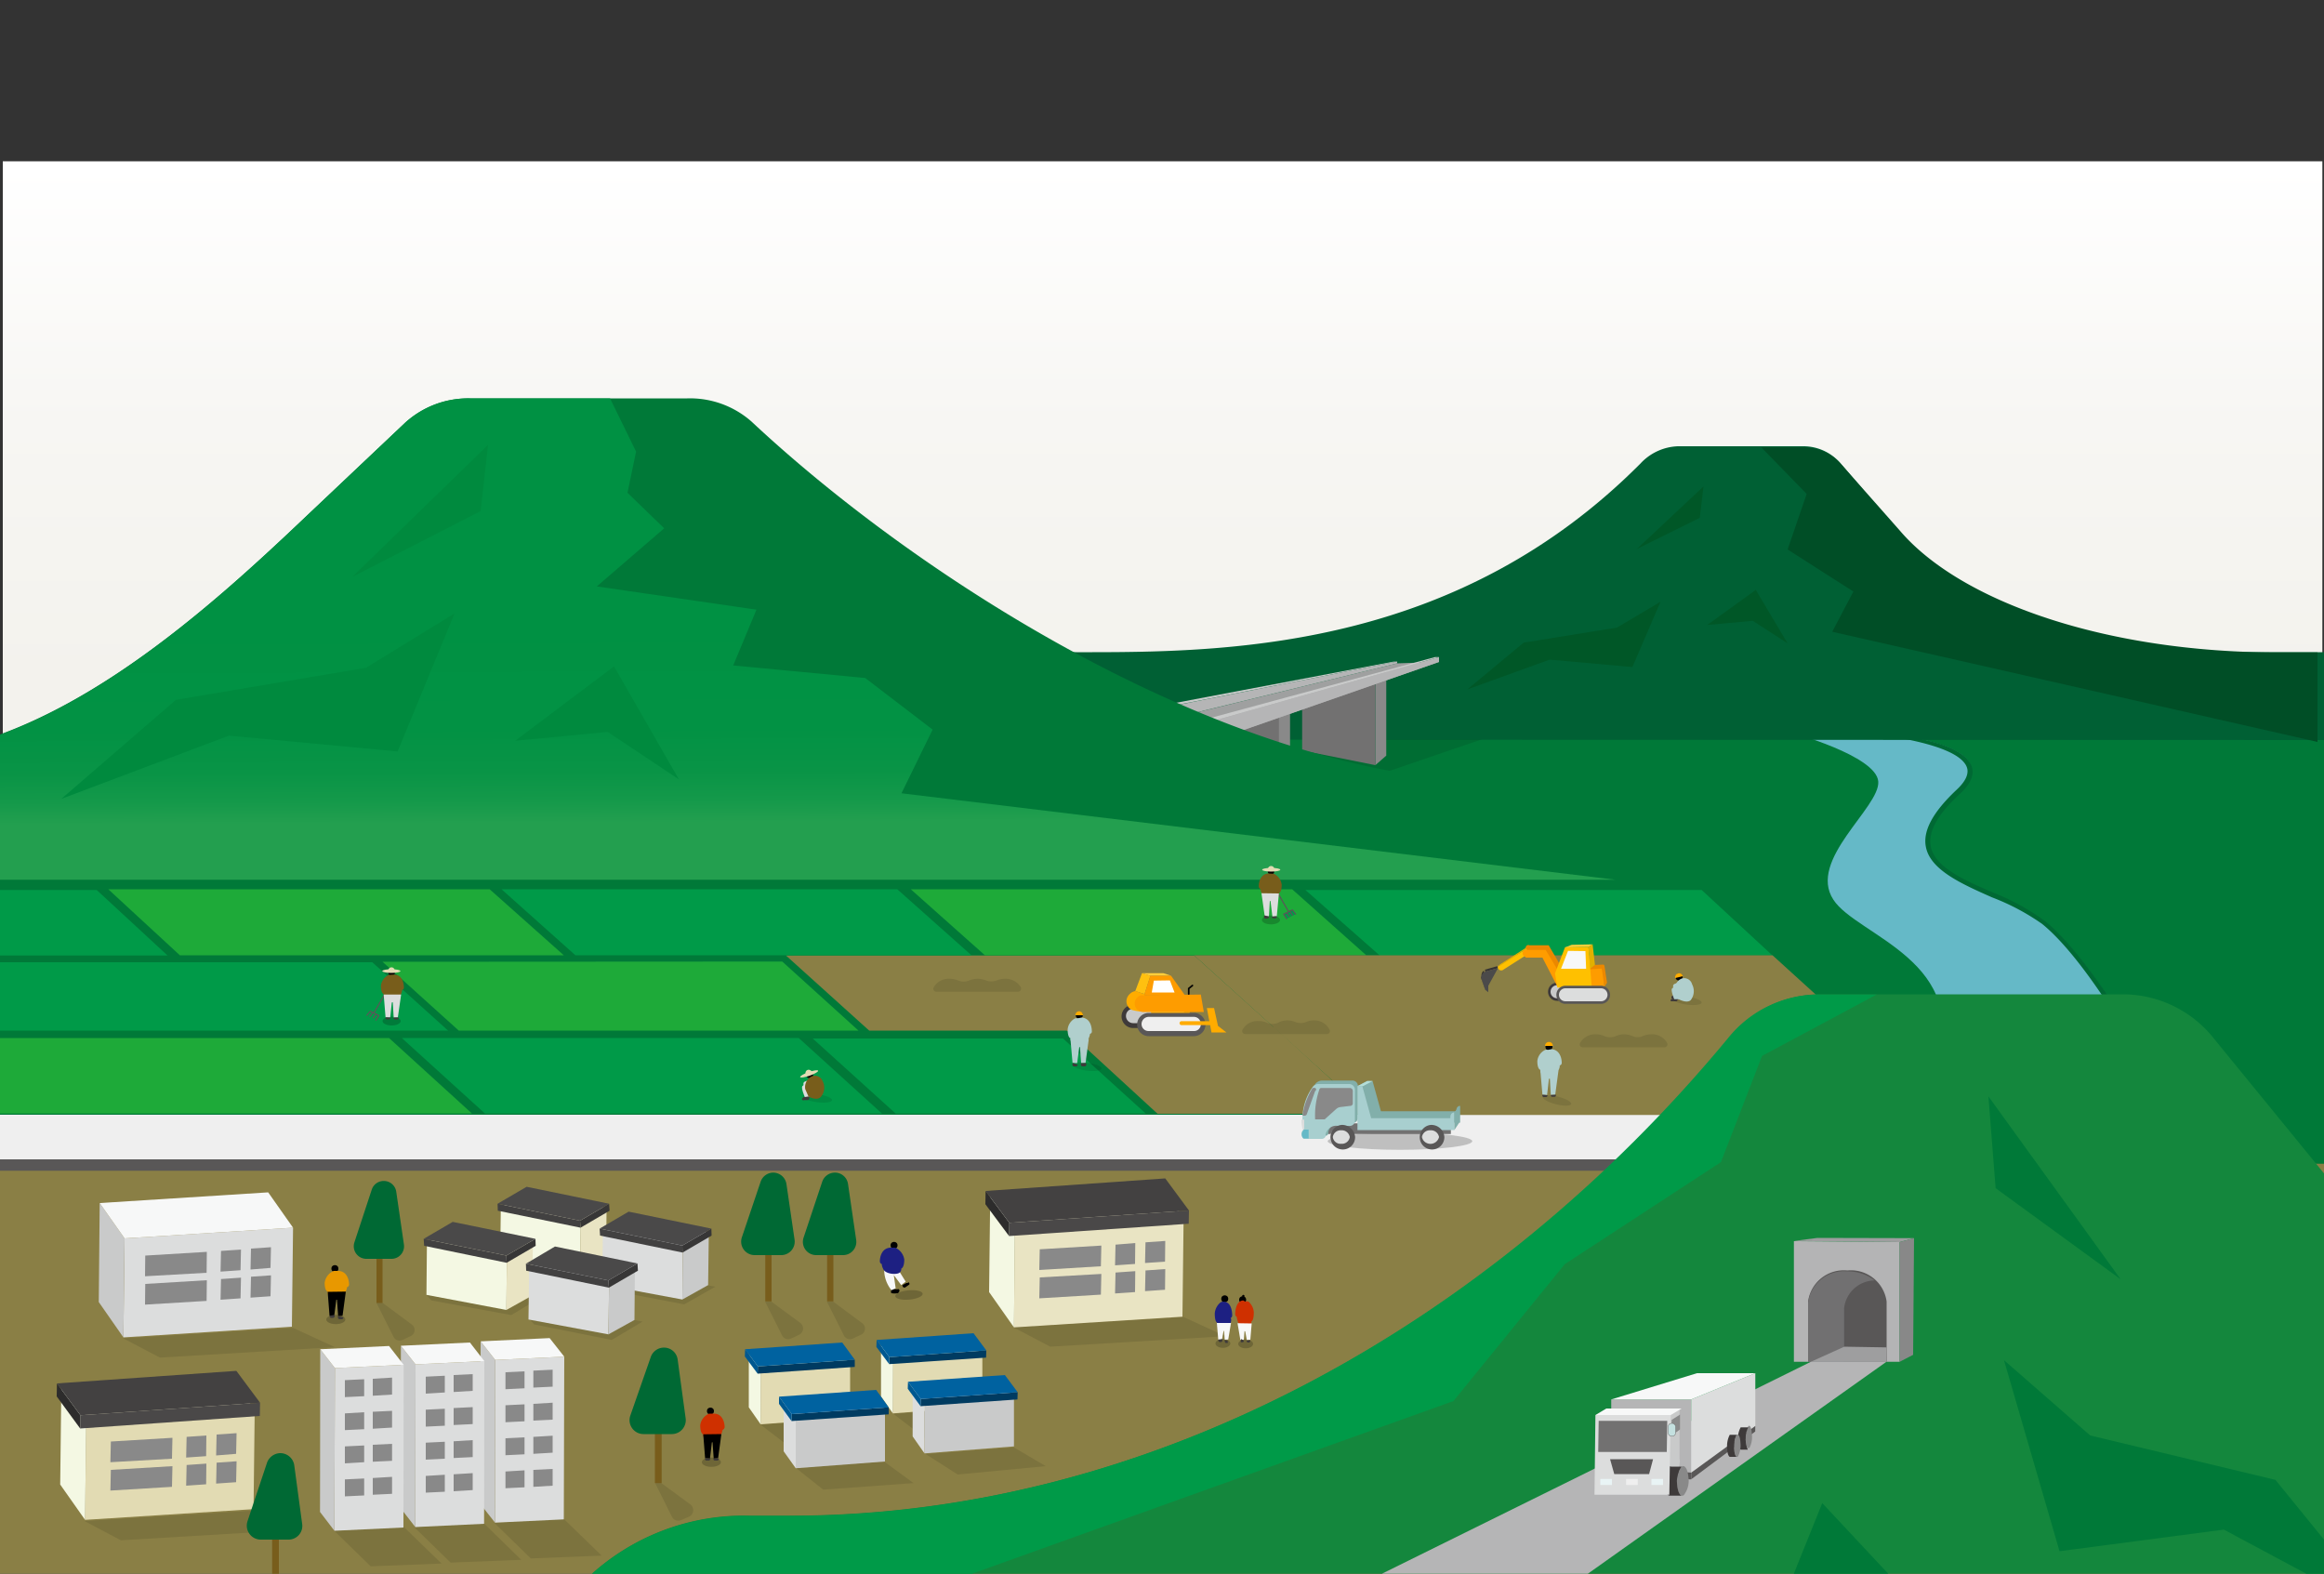 <svg id="レイヤー_1" data-name="レイヤー 1" xmlns="http://www.w3.org/2000/svg" xmlns:xlink="http://www.w3.org/1999/xlink" viewBox="0 0 100 67.71"><rect x="0" y="0" width="100" height="67.71" fill="#333333" stroke="none"/><defs><style>.cls-1,.cls-36,.cls-39{fill:none;}.cls-2{clip-path:url(#clip-path);}.cls-3{fill:#14873d;}.cls-4{clip-path:url(#clip-path-2);}.cls-5{fill:url(#名称未設定グラデーション_4);}.cls-6{fill:#8a7f45;}.cls-7{fill:#007938;}.cls-8{fill:#595757;}.cls-9{fill:#efefef;}.cls-10{fill:#65b9c7;}.cls-11{fill:#006934;}.cls-12,.cls-25,.cls-26{fill:#009a48;}.cls-13{fill:#1eaa39;}.cls-14{fill:#006034;}.cls-15{fill:#004e26;}.cls-16{fill:#005727;}.cls-17{opacity:0.1;}.cls-18{fill:#898989;}.cls-19{fill:#727171;}.cls-20{fill:#9fa0a0;}.cls-21{fill:#b5b5b6;}.cls-22{fill:#c9caca;}.cls-23{fill:url(#名称未設定グラデーション_2);}.cls-24{fill:#008a3e;}.cls-25,.cls-26{stroke:#595757;stroke-width:0.05px;}.cls-25,.cls-26,.cls-36,.cls-39,.cls-61{stroke-miterlimit:10;}.cls-26,.cls-36,.cls-39{stroke-linecap:round;}.cls-27{opacity:0.2;}.cls-28{fill:#785d1b;}.cls-29{fill:#dcdddd;}.cls-30{fill:#3e3a3a;}.cls-31{fill:#e2dbb3;}.cls-32{fill:#b0cfcd;}.cls-33{fill:#ffac00;}.cls-34{fill:#ffcf3b;}.cls-35{fill:#ffc010;}.cls-36{stroke:#000;stroke-width:0.07px;}.cls-37{fill:#fe9c00;}.cls-38{fill:#fff;}.cls-39{stroke:#ffac00;stroke-width:0.17px;}.cls-40{fill:#eb8800;}.cls-41{isolation:isolate;}.cls-42{fill:#2d2c2c;}.cls-43{fill:#353333;}.cls-44{fill:#4b4a4a;}.cls-45{clip-path:url(#clip-path-3);}.cls-46{fill:#2e2d2d;}.cls-47{fill:#302f2f;}.cls-48{fill:#323131;}.cls-49{fill:#343232;}.cls-50{fill:#e1b000;}.cls-51{fill:#ffc000;}.cls-52{fill:#f7f8f8;}.cls-53{fill:#82afaa;}.cls-54{fill:#a8cfcf;}.cls-55{fill:#b4ded8;}.cls-56{fill:#b4b4b5;}.cls-57{fill:#717071;}.cls-58{fill:#9e9e9f;}.cls-59{fill:#888;}.cls-60{fill:#e9f4f5;}.cls-61{fill:#c4e0df;stroke:#727171;stroke-width:0.02px;}.cls-62{fill:#1d2082;}.cls-63{fill:#e89800;}.cls-64{fill:#cf3000;}.cls-65{fill:#e9e4c3;}.cls-66{fill:#f4f8e3;}.cls-67{fill:#4a4848;}.cls-68{fill:#434141;}.cls-69{fill:#003b61;}.cls-70{fill:#005890;}.cls-71{fill:#0062a0;}.cls-72{fill:#424141;}.cls-73{fill:#373636;}.cls-74{fill:#4a4949;}</style><clipPath id="clip-path"><rect class="cls-1" x="-121" y="14" width="100" height="53.78"/></clipPath><clipPath id="clip-path-2"><rect class="cls-1" width="100" height="67.71"/></clipPath><linearGradient id="名称未設定グラデーション_4" x1="50.03" y1="7.18" x2="50.03" y2="44.96" gradientUnits="userSpaceOnUse"><stop offset="0" stop-color="#fff"/><stop offset="0.29" stop-color="#f7f6f3"/><stop offset="0.58" stop-color="#f3f2ed"/></linearGradient><linearGradient id="名称未設定グラデーション_2" x1="31.27" y1="26.41" x2="31.32" y2="38.68" gradientUnits="userSpaceOnUse"><stop offset="0" stop-color="#009143"/><stop offset="0.4" stop-color="#029244"/><stop offset="0.55" stop-color="#099446"/><stop offset="0.65" stop-color="#14994a"/><stop offset="0.73" stop-color="#239f4f"/></linearGradient><clipPath id="clip-path-3"><path class="cls-1" d="M63.76,42.13l0-.09a.25.25,0,0,1,.17-.32l0,.08A.25.25,0,0,0,63.76,42.13Z"/></clipPath></defs><g class="cls-2"><path class="cls-3" d="M-98.78,75.36h0a9.79,9.79,0,0,1,10-9.52H-87c15.42,0,30.1-8.1,40.42-20.55a5,5,0,0,1,3.87-1.88h13.08a5,5,0,0,1,3.9,1.91l5.93,7.26C-13.44,60.38-4.3,65.84,5.3,65.84H8.08v9.57Z"/></g><g class="cls-4"><rect class="cls-5" x="0.12" y="6.94" width="99.81" height="55.6"/><rect class="cls-6" x="-6.23" y="49.35" width="115.7" height="21.64"/><polygon class="cls-7" points="109.46 50.07 -6.23 50.07 -6.23 32.35 109.46 28.49 109.46 50.07"/><rect class="cls-8" x="-1.32" y="48.45" width="89.89" height="1.92"/><rect class="cls-9" x="-1.32" y="47.96" width="89.89" height="1.92"/><path class="cls-10" d="M77.05,31.51s3.68,1,3.77,2.11S77.76,37,78.89,38.71c1,1.55,6.06,2.67,4.34,7.21l9.16-.25s-2.35-4.36-4.4-6S80.52,37.6,84.32,34c2.33-2.18-4.15-2.53-4.15-2.53Z"/><path class="cls-11" d="M92.24,45.75s-2.36-4.37-4.37-6a9.84,9.84,0,0,0-2.15-1.14c-1.31-.58-2.66-1.18-2.85-2.17-.14-.69.3-1.5,1.32-2.46.41-.38.55-.72.43-1-.49-1.15-4.78-1.48-4.82-1.48h.39c.17,0,4.1.16,4.63,1.42.16.37,0,.78-.47,1.22-1,.91-1.39,1.66-1.27,2.28.17.9,1.48,1.47,2.73,2A10.12,10.12,0,0,1,88,39.63c2,1.63,4.33,5.85,4.43,6Z"/><polygon class="cls-12" points="37.95 47.91 20.87 47.91 17.29 44.66 34.37 44.66 37.95 47.91"/><polygon class="cls-13" points="20.31 47.91 -3.37 47.91 -6.95 44.66 16.74 44.66 20.31 47.91"/><polygon class="cls-12" points="49.3 47.91 38.54 47.91 34.97 44.68 45.74 44.68 49.3 47.91"/><polygon class="cls-6" points="58.89 47.92 49.81 47.92 45.76 44.2 54.84 44.2 58.89 47.92"/><polygon class="cls-6" points="54.97 44.34 37.4 44.34 33.82 41.11 51.39 41.11 54.97 44.34"/><polygon class="cls-12" points="41.8 41.1 24.76 41.1 21.58 38.26 38.61 38.26 41.8 41.1"/><polygon class="cls-12" points="19.28 44.34 -0.31 44.34 -3.58 41.4 16.02 41.4 19.28 44.34"/><polygon class="cls-13" points="36.94 44.34 19.74 44.34 16.46 41.38 33.66 41.37 36.94 44.34"/><polygon class="cls-12" points="76.27 41.11 59.37 41.11 56.17 38.29 73.22 38.29 76.27 41.11"/><polygon class="cls-12" points="7.21 41.11 -9.81 41.11 -13.01 38.29 4.16 38.29 7.21 41.11"/><polygon class="cls-13" points="58.79 41.1 42.38 41.1 39.19 38.26 55.6 38.26 58.79 41.1"/><polygon class="cls-13" points="24.26 41.1 7.74 41.1 4.66 38.26 21.07 38.26 24.26 41.1"/><polygon class="cls-6" points="83.83 47.97 58.97 47.97 51.38 41.1 76.27 41.1 83.83 47.97"/><path class="cls-14" d="M42.16,31.82h0a4,4,0,0,1,4.15-3.76H47c6.37,0,15.84-.33,23.59-8.12a2.31,2.31,0,0,1,1.61-.74h5.4a2.11,2.11,0,0,1,1.61.75l2.45,2.87a14.08,14.08,0,0,0,10.38,5.24h8.42v3.78Z"/><path class="cls-15" d="M98,28.07c-7.34,0-13.62-2.16-16.25-5.24L79.25,20a2.11,2.11,0,0,0-1.61-.75H75.79l1.95,2-.82,2.39,2.83,1.81-.91,1.73,20.88,4.74V28.07Z"/><polygon class="cls-16" points="73.3 20.93 70.43 23.62 73.14 22.28 73.3 20.93"/><polygon class="cls-16" points="71.45 25.89 69.58 27 65.56 27.65 63.14 29.66 66.68 28.38 70.24 28.7 71.45 25.89"/><polygon class="cls-16" points="75.55 25.38 76.92 27.68 75.42 26.71 73.46 26.89 75.55 25.38"/><polygon class="cls-17" points="63.76 31.81 56.15 34.41 50.29 33.25 58.54 31.81 63.76 31.81"/><polygon class="cls-18" points="54.45 30.62 54.45 33.78 55.51 33.78 55.51 30.54 54.45 30.62"/><rect class="cls-19" x="51.88" y="30.59" width="3.15" height="2.97"/><polygon class="cls-18" points="59.18 29.24 59.18 32.92 59.65 32.51 59.65 29.06 59.18 29.24"/><polygon class="cls-19" points="59.18 32.92 56.03 32.29 56.03 30.14 59.18 29.11 59.18 32.92"/><polygon class="cls-20" points="51.78 32.01 61.92 28.48 60.12 28.54 49.62 31.11 51.78 32.01"/><polygon class="cls-21" points="50.71 31.44 61.92 28.27 61.92 28.48 50.69 32.39 50.71 31.44"/><polygon class="cls-21" points="48.99 31.26 60.12 28.54 60.12 28.46 49 30.66 48.99 31.26"/><polygon class="cls-22" points="50.91 31.38 50.72 31.26 61.75 28.27 61.92 28.27 50.91 31.38"/><polygon class="cls-22" points="49.47 30.56 60.12 28.46 59.94 28.47 49.11 30.52 49.47 30.56"/><path class="cls-7" d="M69.52,37.83h0l-76.4,0v-5.3h2c6.86,0,13.52-6,18.08-10.34l4.23-4a4.07,4.07,0,0,1,2.79-1.05h9.35a4,4,0,0,1,2.77,1c7.38,6.9,20.35,15.06,31.5,15.49,5.57.21,12.37.49,12.37.49Z"/><path class="cls-23" d="M31.55,28.63l1-2.4-6.87-1,2.9-2.5L27,21.2l.37-1.77-1.12-2.29H20.21a4,4,0,0,0-2.79,1.06l-4.23,4C8.63,26.53,2,32.55-4.89,32.55h-2v5.3h76.4L38.79,34.13l1.34-2.74-2.9-2.22Z"/><polygon class="cls-24" points="21 19.14 15.16 24.82 20.68 21.99 21 19.14"/><polygon class="cls-24" points="19.56 26.39 15.75 28.73 7.57 30.11 2.64 34.37 9.85 31.65 17.11 32.33 19.56 26.39"/><polygon class="cls-24" points="26.42 28.67 29.21 33.53 26.15 31.49 22.17 31.87 26.42 28.67"/><line class="cls-25" x1="16.55" y1="42.79" x2="16.08" y2="43.59"/><polyline class="cls-26" points="15.79 43.68 15.93 43.51 16.3 43.69 16.18 43.89"/><line class="cls-26" x1="15.92" y1="43.73" x2="16.04" y2="43.56"/><line class="cls-26" x1="16.06" y1="43.79" x2="16.17" y2="43.63"/><ellipse class="cls-27" cx="16.85" cy="43.93" rx="0.39" ry="0.19"/><circle cx="16.85" cy="41.85" r="0.14"/><path class="cls-28" d="M16.8,41.94l-.07,0a.6.6,0,0,0-.34.47c0,.34.12.36.12.36a.19.19,0,0,0,.15.21c.17,0,.5,0,.58-.17s.06-.22.06-.22h0a.1.1,0,0,0,.08-.11c0-.17-.07-.54-.42-.55Z"/><polygon class="cls-29" points="16.51 42.79 16.59 43.77 16.79 43.78 16.86 43.13 16.9 43.12 16.94 43.78 17.12 43.77 17.26 42.79 16.51 42.79"/><path class="cls-30" d="M16.59,43.77v0a.07.07,0,0,0,.06.09h.08a.07.07,0,0,0,.07-.08v0Z"/><path class="cls-30" d="M16.94,43.78v0a.06.06,0,0,0,.07.08h.08a.06.06,0,0,0,.06-.08v0Z"/><ellipse class="cls-31" cx="16.84" cy="41.78" rx="0.39" ry="0.08"/><path class="cls-31" d="M16.71,41.75a.13.13,0,0,1,.13-.13.13.13,0,0,1,.14.13"/><line class="cls-25" x1="54.99" y1="38.43" x2="55.45" y2="39.23"/><polyline class="cls-26" points="55.75 39.33 55.61 39.15 55.24 39.33 55.36 39.53"/><line class="cls-26" x1="55.61" y1="39.37" x2="55.5" y2="39.2"/><line class="cls-26" x1="55.48" y1="39.43" x2="55.37" y2="39.27"/><ellipse class="cls-27" cx="54.69" cy="39.58" rx="0.39" ry="0.19"/><circle cx="54.69" cy="37.49" r="0.14"/><path class="cls-28" d="M54.74,37.59h.07a.6.6,0,0,1,.34.47c0,.35-.12.37-.12.37a.18.18,0,0,1-.15.2c-.17,0-.5,0-.58-.17s-.06-.21-.06-.21h0a.13.13,0,0,1-.08-.12c0-.17.08-.54.43-.55Z"/><polygon class="cls-29" points="55.03 38.44 54.94 39.42 54.75 39.43 54.67 38.77 54.64 38.76 54.6 39.43 54.42 39.42 54.28 38.43 55.03 38.44"/><path class="cls-30" d="M54.94,39.42l0,0a.07.07,0,0,1-.07.09h-.08a.06.06,0,0,1-.06-.07v0Z"/><path class="cls-30" d="M54.6,39.43v0a.08.08,0,0,1-.08.09h-.07a.07.07,0,0,1-.06-.09v-.05Z"/><ellipse class="cls-31" cx="54.7" cy="37.42" rx="0.39" ry="0.08"/><path class="cls-31" d="M54.83,37.39a.13.13,0,0,0-.13-.13.13.13,0,0,0-.14.13"/><ellipse class="cls-17" cx="35.18" cy="47.25" rx="0.17" ry="0.63" transform="translate(-16.29 75.91) rotate(-82.44)"/><path class="cls-29" d="M34.85,46.49s-.22,0-.27.09.11.46.11.46l.23,0Z"/><path class="cls-30" d="M34.69,47h0a.11.11,0,0,0-.11,0h0a.08.08,0,0,0,0,.08l.06,0h.22a.07.07,0,0,0,.06-.07V47Z"/><path class="cls-29" d="M34.79,46.65s-.22,0-.27.09.11.46.11.46l.23,0Z"/><path class="cls-30" d="M34.63,47.2h0a.1.1,0,0,0-.1.05h0a.05.05,0,0,0,0,.08l0,0a.12.12,0,0,0,.08,0h.15a.07.07,0,0,0,.06-.07v-.09Z"/><circle cx="34.84" cy="46.24" r="0.15"/><path class="cls-28" d="M34.91,46.32a.51.51,0,0,0-.26.54l.14.32s.38.21.54,0a.61.61,0,0,0,.06-.68A.35.35,0,0,0,34.91,46.32Z"/><ellipse class="cls-31" cx="34.81" cy="46.2" rx="0.41" ry="0.08" transform="translate(-13.43 14.29) rotate(-19.52)"/><path class="cls-31" d="M34.67,46.22a.14.14,0,0,1,.09-.19.16.16,0,0,1,.18.09"/><ellipse class="cls-17" cx="46.77" cy="45.89" rx="0.17" ry="0.63" transform="translate(-4.87 86.22) rotate(-82.44)"/><circle cx="46.44" cy="43.68" r="0.15"/><path class="cls-32" d="M46.38,43.81l-.11,0a.6.6,0,0,0-.33.48c0,.36.12.38.12.38a.2.2,0,0,0,.16.22c.18,0,.53,0,.61-.18s.07-.23.07-.23h0a.1.1,0,0,0,.08-.12c0-.18-.07-.56-.44-.58Z"/><polygon class="cls-32" points="46.06 44.7 46.15 45.73 46.35 45.74 46.44 45.05 46.47 45.05 46.52 45.74 46.71 45.73 46.85 44.7 46.06 44.7"/><path class="cls-30" d="M46.15,45.73v.05a.07.07,0,0,0,.06.1h.09a.07.07,0,0,0,.07-.08v0Z"/><path class="cls-30" d="M46.51,45.74v.06a.07.07,0,0,0,.08.08h.09a.07.07,0,0,0,.06-.09l0-.05Z"/><path class="cls-33" d="M46.6,43.68a.17.17,0,0,0-.17-.17.17.17,0,0,0-.16.17Z"/><path class="cls-22" d="M48.76,44.1a.39.39,0,0,1,0-.78h1.93a.39.39,0,0,1,0,.78Z"/><path class="cls-30" d="M50.69,43.4a.31.31,0,0,1,0,.62H48.76a.31.31,0,0,1,0-.62h1.93m0-.17H48.76a.48.48,0,0,0,0,1h1.93a.48.48,0,0,0,0-1Z"/><polygon class="cls-34" points="49.5 41.98 49.14 41.87 50.06 41.87 50.39 41.98 49.5 41.98"/><polygon class="cls-35" points="49.14 41.87 48.85 42.64 49.25 42.77 49.5 41.98 49.14 41.87"/><path class="cls-33" d="M48.86,42.64a.42.42,0,0,0-.26.14.41.41,0,0,0-.1.45.4.4,0,0,0,.2.22,1.85,1.85,0,0,0,.41.07h.24v-.05l-.11-.7Z"/><polyline class="cls-36" points="51.15 42.77 51.15 42.53 51.31 42.4"/><path class="cls-37" d="M51.67,42.79l.13.75H49.18a.38.38,0,0,1-.31-.19h0a.36.36,0,0,1,0-.35v0a.39.39,0,0,1,.22-.18h.14Z"/><polygon class="cls-37" points="49.23 42.83 49.5 41.98 50.39 41.98 51 42.84 49.23 42.83"/><polygon class="cls-38" points="49.65 42.19 49.56 42.7 50.54 42.7 50.34 42.18 49.65 42.19"/><rect class="cls-33" x="49.53" y="43.53" width="1.66" height="0.11"/><path class="cls-9" d="M49.43,44.45a.4.4,0,0,1-.39-.39.39.39,0,0,1,.39-.39h1.94a.39.39,0,0,1,.39.39.4.4,0,0,1-.39.39Z"/><path class="cls-8" d="M51.37,43.75a.3.3,0,0,1,.3.31.29.29,0,0,1-.3.3H49.43a.3.3,0,0,1-.31-.3.31.31,0,0,1,.31-.31h1.94m0-.17H49.43a.48.48,0,1,0,0,1h1.94a.48.48,0,0,0,0-1Z"/><line class="cls-39" x1="50.84" y1="44.02" x2="52.15" y2="44.02"/><polygon class="cls-33" points="51.93 43.37 52.13 44.42 52.77 44.42 52.41 44.14 52.24 43.37 51.93 43.37"/><path class="cls-22" d="M67,43a.33.33,0,0,1,0-.66h1.52a.33.33,0,1,1,0,.66Z"/><path class="cls-30" d="M68.54,42.39a.28.28,0,1,1,0,.56H67a.28.28,0,0,1,0-.56h1.52m0-.11H67a.39.39,0,0,0,0,.78h1.52a.39.39,0,0,0,0-.78Z"/><polygon class="cls-34" points="67.34 40.76 67.63 40.65 68.53 40.63 68.35 40.74 67.34 40.76"/><path class="cls-40" d="M69,41.5l.12.78H68.8v.14H67.34v-.17h-.21L66.5,41l-.62,0-.1,0-.07-.05a.17.17,0,0,1-.07-.15h0a.17.17,0,0,1,.07-.13h0a.15.15,0,0,1,.11,0l.82,0,.53.91Z"/><g class="cls-41"><polygon class="cls-42" points="63.92 42.59 63.88 42.5 63.72 42.05 63.76 42.13 63.92 42.59"/><polygon class="cls-43" points="63.93 41.8 63.89 41.72 64.42 41.57 64.46 41.65 63.93 41.8"/><path class="cls-44" d="M64.46,41.65l-.42.76v.28l-.13-.1-.16-.46a.25.25,0,0,1,.17-.33Z"/><g class="cls-41"><g class="cls-45"><g class="cls-41"><path class="cls-46" d="M63.76,42.13l0-.09a.25.25,0,0,1,.09-.29l0,.09a.25.25,0,0,0-.09.29"/><path class="cls-47" d="M63.85,41.84l0-.09,0,0,0,.09,0,0"/><path class="cls-48" d="M63.89,41.82l0-.09h0l0,.08,0,0"/><polyline class="cls-49" points="63.92 41.8 63.88 41.72 63.89 41.72 63.93 41.8 63.92 41.8"/></g></g></g></g><polygon class="cls-50" points="68.53 40.63 68.63 41.51 68.42 41.68 68.35 40.74 68.53 40.63"/><polygon class="cls-40" points="69.03 41.5 68.92 41.67 69.04 42.45 69.15 42.28 69.03 41.5"/><path class="cls-50" d="M64.47,41.67V41.6a.08.08,0,0,1,0-.09v.06A.1.1,0,0,0,64.47,41.67Z"/><path class="cls-51" d="M65.67,40.83l.13.18-1.16.74-.06,0a.11.11,0,0,1-.09-.05.1.1,0,0,1,0-.15Z"/><polygon class="cls-50" points="64.52 41.57 64.52 41.51 65.67 40.77 65.67 40.83 64.52 41.57"/><path class="cls-37" d="M68.92,41.67l.12.78h-.35v.14H67.22v-.17H67l-.63-1.22-.62,0-.09,0-.07-.06a.13.13,0,0,1-.07-.14h0a.16.16,0,0,1,.06-.13h0a.15.15,0,0,1,.11,0l.82,0,.54.91Z"/><polygon class="cls-51" points="68.35 40.74 68.49 42.46 67.01 42.49 66.91 41.88 67.34 40.76 68.35 40.74"/><polygon class="cls-52" points="68.22 40.92 68.25 41.68 67.17 41.68 67.47 40.91 68.22 40.92"/><path class="cls-29" d="M67.36,43.13a.33.33,0,0,1,0-.66h1.53a.33.33,0,0,1,0,.66Z"/><path class="cls-8" d="M68.89,42.52a.28.28,0,0,1,0,.56H67.36a.28.28,0,0,1,0-.56h1.53m0-.11H67.36a.39.39,0,0,0,0,.78h1.53a.39.39,0,0,0,0-.78Z"/><path class="cls-17" d="M56.55,43.9a.78.78,0,0,0-.35.07.64.64,0,0,1-.47,0,.84.84,0,0,0-.35-.07A.83.83,0,0,0,55,44a.6.6,0,0,1-.49,0,.86.86,0,0,0-.36-.07.73.73,0,0,0-.69.38.13.13,0,0,0,.12.18h3.52a.13.13,0,0,0,.11-.19A.73.73,0,0,0,56.55,43.9Z"/><path class="cls-17" d="M71.05,44.5a1,1,0,0,0-.35.07.55.55,0,0,1-.47,0,1,1,0,0,0-.35-.07.86.86,0,0,0-.36.08.66.66,0,0,1-.48,0,.86.86,0,0,0-.36-.08.74.74,0,0,0-.7.39.13.13,0,0,0,.13.17h3.51a.13.13,0,0,0,.12-.18A.74.74,0,0,0,71.05,44.5Z"/><path class="cls-17" d="M43.24,42.11a1,1,0,0,0-.35.07.64.64,0,0,1-.47,0,1,1,0,0,0-.35-.07,1,1,0,0,0-.36.07.6.6,0,0,1-.49,0,1,1,0,0,0-.36-.07.74.74,0,0,0-.69.38.13.13,0,0,0,.12.18h3.52a.14.14,0,0,0,.12-.19A.77.77,0,0,0,43.24,42.11Z"/><ellipse class="cls-27" cx="60.24" cy="49.1" rx="3.11" ry="0.37"/><rect class="cls-19" x="56.76" y="48.33" width="5.67" height="0.46"/><path class="cls-53" d="M56.24,48.87H57a.15.15,0,0,0,.16-.1l0-.09a.76.76,0,0,1,.09-.18c.09-.13.19-.19.45-.19h.49a.22.22,0,0,0,.24-.2V46.7a.24.24,0,0,0-.26-.21H56.91a.38.38,0,0,0-.3.13,2.43,2.43,0,0,0-.4,1.86S56,48.63,56.24,48.87Z"/><path class="cls-53" d="M58.83,46.51l-.42.22.42,1.57h4v-.72h0a.16.16,0,0,0-.16.16v.07H59.42l-.36-1.3Z"/><path class="cls-54" d="M58.41,46.73v1.89h4.17v-.76h0a.18.18,0,0,0-.17.17v.08H59l-.38-1.38Z"/><polygon class="cls-55" points="58.41 46.73 58.83 46.51 59.06 46.51 58.65 46.73 58.41 46.73"/><polygon class="cls-53" points="62.58 47.86 62.79 47.58 62.79 48.3 62.58 48.62 62.58 47.86"/><path class="cls-54" d="M56.11,49h.77a.18.18,0,0,0,.16-.11l0-.08a.48.48,0,0,1,.08-.18.46.46,0,0,1,.45-.19h.49a.22.22,0,0,0,.24-.2V46.86a.25.25,0,0,0-.26-.22h-1.3a.3.3,0,0,0-.26.13,2.36,2.36,0,0,0-.39,1.83A.25.25,0,0,0,56.11,49Z"/><path class="cls-18" d="M56.78,46.85a3.39,3.39,0,0,0-.19,1.31H57l.5-.45a.33.33,0,0,1,.18-.08l.41-.05a.11.11,0,0,0,.12-.11v-.55a.13.13,0,0,0-.14-.11H56.85A.08.08,0,0,0,56.78,46.85Z"/><path class="cls-18" d="M56.53,46.81h-.05A3,3,0,0,0,56.05,48h.1a.1.1,0,0,0,.08-.06l.36-1A.06.06,0,0,0,56.53,46.81Z"/><path class="cls-29" d="M56,48.17h.12l0,.38a.06.06,0,0,1-.06.05h0A1.25,1.25,0,0,1,56,48.17Z"/><path class="cls-10" d="M56.11,48.6h.2l0,.38h-.23A.27.27,0,0,1,56.11,48.6Z"/><path class="cls-29" d="M61.55,49.32a.41.41,0,1,1,.48-.4A.44.44,0,0,1,61.55,49.32Z"/><path class="cls-8" d="M61.55,48.63a.35.35,0,0,1,.37.29.38.38,0,0,1-.74,0,.35.35,0,0,1,.37-.29m0-.23a.53.53,0,1,0,.6.52.56.56,0,0,0-.6-.52Z"/><ellipse class="cls-29" cx="57.71" cy="48.92" rx="0.48" ry="0.4"/><path class="cls-8" d="M57.71,48.63a.35.35,0,0,1,.37.29.34.34,0,0,1-.37.29.33.33,0,0,1-.36-.29.34.34,0,0,1,.36-.29m0-.23a.53.53,0,1,0,.6.52.56.56,0,0,0-.6-.52Z"/><ellipse class="cls-17" cx="72.59" cy="43.05" rx="0.17" ry="0.63" transform="translate(20.37 109.35) rotate(-82.44)"/><path class="cls-32" d="M72.27,42.29s-.22,0-.27.09.11.45.11.45h.23Z"/><path class="cls-30" d="M72.11,42.83h0a.1.1,0,0,0-.1,0h0A.07.07,0,0,0,72,43l0,0h.08l.15,0a.06.06,0,0,0,.06-.06v-.09Z"/><path class="cls-32" d="M72.21,42.45s-.22,0-.27.09.1.45.1.45h.23Z"/><path class="cls-30" d="M72,43h0a.09.09,0,0,0-.1,0h0a.06.06,0,0,0,0,.08l0,0h.23a.09.09,0,0,0,.06-.07V43Z"/><circle cx="72.25" cy="42.04" r="0.15"/><path class="cls-32" d="M72.32,42.12a.51.51,0,0,0-.25.54l.14.32s.37.21.54.05a.63.63,0,0,0,.06-.68A.35.35,0,0,0,72.32,42.12Z"/><path class="cls-33" d="M72.41,42a.16.16,0,0,0-.2-.12.17.17,0,0,0-.13.2Z"/><ellipse class="cls-17" cx="66.99" cy="47.34" rx="0.17" ry="0.63" transform="translate(4.81 100.84) rotate(-75.95)"/><circle cx="66.65" cy="45.04" r="0.15"/><path class="cls-32" d="M66.6,45.17a.2.2,0,0,0-.11,0,.6.6,0,0,0-.34.48c0,.36.13.38.13.38a.2.2,0,0,0,.15.22c.18,0,.53,0,.62-.18s.06-.23.06-.23h0a.11.11,0,0,0,.09-.12c0-.18-.08-.56-.45-.58Z"/><polygon class="cls-32" points="66.28 46.06 66.37 47.1 66.57 47.11 66.65 46.41 66.69 46.41 66.73 47.11 66.92 47.1 67.06 46.06 66.28 46.06"/><path class="cls-30" d="M66.37,47.1l0,0a.07.07,0,0,0,.07.1h.08a.07.07,0,0,0,.07-.08v0Z"/><path class="cls-30" d="M66.73,47.11v0a.07.07,0,0,0,.08.08h.08a.07.07,0,0,0,.06-.09v0Z"/><path class="cls-33" d="M66.82,45a.17.17,0,0,0-.34,0Z"/><path class="cls-3" d="M22.22,74.72h0a9.79,9.79,0,0,1,10.05-9.51H34c15.42,0,30.1-8.1,40.42-20.56a5,5,0,0,1,3.87-1.87H91.36a5,5,0,0,1,3.9,1.9l5.93,7.26c6.37,7.81,15.51,13.27,25.11,13.27h2.78v9.56Z"/><path class="cls-12" d="M67.33,54.39,74.05,50l1.77-4.57,4.93-2.64H78.23a5,5,0,0,0-3.87,1.87C64.05,57.12,49.36,65.22,34,65.22H32.22a9.79,9.79,0,0,0-10,9.52h0L62.54,60.28Z"/><polygon class="cls-56" points="77.19 53.4 81.74 53.44 81.74 58.59 77.19 58.59 77.19 53.4"/><path class="cls-8" d="M81.18,58.59H77.8V56a1.55,1.55,0,0,1,1.69-1.34h0A1.55,1.55,0,0,1,81.18,56Z"/><path class="cls-57" d="M79.35,56.29a1.34,1.34,0,0,1,1.32-1.2,1.92,1.92,0,0,0-1.18-.39h0a1.56,1.56,0,0,0-1.69,1.35v2.54h1.55Z"/><polygon class="cls-58" points="77.19 53.39 78.2 53.26 82.36 53.27 81.74 53.44 77.19 53.39"/><polygon class="cls-59" points="82.36 53.27 82.32 58.29 81.74 58.59 81.74 53.44 82.36 53.27"/><polygon class="cls-58" points="77.92 58.59 79.36 57.94 81.18 57.97 81.17 58.59 77.92 58.59"/><polyline class="cls-21" points="77.92 58.59 45.33 74.69 58.32 74.81 81.17 58.59"/><rect class="cls-21" x="69.33" y="60.21" width="3.44" height="3.44"/><polygon class="cls-29" points="75.53 61.59 72.77 63.65 72.77 60.21 75.53 59.08 75.53 61.59"/><polygon class="cls-52" points="69.33 60.21 72.77 60.21 75.53 59.08 73.02 59.08 69.33 60.21"/><polygon class="cls-8" points="72.77 63.65 75.53 61.59 75.53 61.35 72.77 63.36 72.77 63.65"/><g class="cls-41"><path class="cls-18" d="M75.23,61.36c.07-.07.14.08.15.34a1,1,0,0,1-.1.59c-.08.07-.15-.08-.16-.34A1,1,0,0,1,75.23,61.36Z"/><path class="cls-30" d="M75.12,62a1,1,0,0,1,.11-.59l0,0h-.33a1,1,0,0,0-.11.6c0,.21.06.35.12.36h.3C75.18,62.31,75.13,62.17,75.12,62Z"/></g><g class="cls-41"><path class="cls-18" d="M74.73,61.73c.08-.06.15.09.16.35a1.05,1.05,0,0,1-.11.59c-.07.07-.14-.08-.16-.34A1.07,1.07,0,0,1,74.73,61.73Z"/><path class="cls-30" d="M74.62,62.33a1.07,1.07,0,0,1,.11-.6h0l-.3,0,0,0a1.05,1.05,0,0,0-.11.59c0,.22.07.36.12.36l.3,0C74.68,62.68,74.63,62.54,74.62,62.33Z"/></g><polygon class="cls-8" points="72.77 63.36 71.8 63.3 71.8 63.62 72.77 63.65 72.77 63.36"/><path class="cls-22" d="M69.12,60.6v2.06a.41.41,0,0,1-.05.19L69,63a.76.76,0,0,0-.1.39v.87h3.26v-.83a.74.74,0,0,1,.11-.39l0-.08a.38.38,0,0,0,0-.19V60.6Z"/><polygon class="cls-52" points="69.12 60.6 68.65 60.88 71.89 60.88 72.36 60.6 69.12 60.6"/><g class="cls-41"><path class="cls-18" d="M72.36,63.1c.14-.09.26.11.29.45a1,1,0,0,1-.2.78c-.13.09-.26-.11-.28-.45A1.05,1.05,0,0,1,72.36,63.1Z"/><path class="cls-30" d="M72.17,63.88a1.05,1.05,0,0,1,.19-.78s0,0,.07,0l-.53,0a.06.06,0,0,0-.07,0,1,1,0,0,0-.19.78c0,.28.1.47.21.47l.53,0C72.28,64.35,72.19,64.16,72.17,63.88Z"/></g><polygon class="cls-29" points="68.65 60.88 68.61 64.31 71.83 64.31 71.89 60.88 68.65 60.88"/><polygon class="cls-19" points="68.79 61.13 68.77 62.47 71.72 62.47 71.74 61.13 68.79 61.13"/><polygon class="cls-18" points="71.93 61.09 71.92 61.77 72.29 61.5 72.29 60.86 71.93 61.09"/><polygon class="cls-8" points="70.96 63.42 69.46 63.42 69.28 62.78 71.13 62.78 70.96 63.42"/><rect class="cls-60" x="68.86" y="63.63" width="0.5" height="0.26"/><rect class="cls-9" x="69.97" y="63.63" width="0.5" height="0.26"/><rect class="cls-60" x="71.06" y="63.63" width="0.5" height="0.26"/><rect class="cls-61" x="71.78" y="61.24" width="0.32" height="0.55" rx="0.14"/><polygon class="cls-7" points="85.56 47.17 91.25 55.04 85.87 51.12 85.56 47.17"/><polygon class="cls-7" points="86.23 58.52 89.94 61.76 97.91 63.67 102.7 69.56 95.69 65.81 88.62 66.74 86.23 58.52"/><polygon class="cls-7" points="78.41 64.67 75.7 71.4 78.67 68.58 82.55 69.1 78.41 64.67"/><path d="M38.37,55.44s-.07.18,0,.2a.73.73,0,0,0,.25,0,.1.1,0,0,0,.06-.05h0a.09.09,0,0,0,0-.12h0a.07.07,0,0,0-.06,0h-.07Z"/><path d="M38.83,55.29s0,.09.06.1a.07.07,0,0,0,.06,0l.17-.12a.05.05,0,0,0,0-.07h0s0-.06-.07,0H39Z"/><path class="cls-52" d="M38.05,54.51a1.4,1.4,0,0,0,.31,1l.18-.08-.08-.57h0l.32.43.19-.15-.33-.53Z"/><circle cx="38.47" cy="53.58" r="0.15"/><path class="cls-62" d="M38.52,53.68a.66.66,0,0,1,.39.51c0,.36-.13.39-.13.39a.19.19,0,0,1-.15.21c-.18.05-.53,0-.62-.18s-.06-.22-.06-.22h0a.13.13,0,0,1-.09-.13c0-.18.08-.56.45-.58Z"/><ellipse class="cls-27" cx="38.84" cy="55.58" rx="0.59" ry="0.2" transform="matrix(1, -0.09, 0.09, 1, -4.73, 3.63)"/><ellipse class="cls-27" cx="14.45" cy="56.77" rx="0.41" ry="0.2"/><circle cx="14.41" cy="54.58" r="0.15"/><path class="cls-63" d="M14.36,54.68a.64.64,0,0,0-.39.51c0,.36.13.38.13.38a.19.19,0,0,0,.15.22c.18.05.53,0,.61-.18s.07-.23.07-.23h0a.12.12,0,0,0,.09-.12c0-.18-.08-.56-.45-.58Z"/><polygon points="14.1 55.58 14.18 56.61 14.38 56.62 14.47 55.92 14.5 55.92 14.55 56.62 14.74 56.61 14.88 55.57 14.1 55.58"/><path class="cls-30" d="M14.18,56.61v0s0,.09.07.09h.08a.07.07,0,0,0,.07-.08v-.05Z"/><path class="cls-30" d="M14.54,56.62v.05a.08.08,0,0,0,.08.09l.09,0a.07.07,0,0,0,.06-.09l0,0Z"/><ellipse class="cls-27" cx="30.61" cy="62.91" rx="0.41" ry="0.2"/><circle cx="30.57" cy="60.71" r="0.15"/><path class="cls-64" d="M30.52,60.82a.62.62,0,0,0-.39.5c0,.37.13.39.13.39a.19.19,0,0,0,.15.22c.18,0,.53,0,.61-.19s.07-.22.07-.22h0a.14.14,0,0,0,.09-.12c0-.18-.08-.57-.45-.58Z"/><polygon points="30.26 61.71 30.34 62.74 30.55 62.75 30.63 62.06 30.66 62.05 30.71 62.75 30.9 62.74 31.04 61.7 30.26 61.71"/><path class="cls-30" d="M30.34,62.74v0a.07.07,0,0,0,.07.1h.08a.07.07,0,0,0,.07-.09v0Z"/><path class="cls-30" d="M30.7,62.75v0a.07.07,0,0,0,.08.09h.09a.08.08,0,0,0,.06-.09l0,0Z"/><g class="cls-41"><polygon class="cls-65" points="50.93 52.38 50.88 56.65 43.63 57.11 43.67 52.84 50.93 52.38"/><polygon class="cls-66" points="43.63 57.11 42.56 55.59 42.61 51.33 43.67 52.84 43.63 57.11"/><polygon class="cls-65" points="43.67 52.84 42.61 51.33 49.86 50.87 50.93 52.38 43.67 52.84"/></g><g class="cls-41"><polygon class="cls-67" points="51.16 52.08 51.15 52.65 43.42 53.18 43.43 52.61 51.16 52.08"/><polygon class="cls-42" points="43.42 53.18 42.4 51.81 42.41 51.24 43.43 52.61 43.42 53.18"/><polygon class="cls-68" points="43.43 52.61 42.41 51.24 50.14 50.7 51.16 52.08 43.43 52.61"/></g><polygon class="cls-18" points="47.37 54.48 44.72 54.64 44.74 53.75 47.39 53.59 47.37 54.48"/><polygon class="cls-18" points="48.84 54.38 47.98 54.44 48 53.55 48.85 53.48 48.84 54.38"/><polygon class="cls-18" points="50.13 54.28 49.27 54.34 49.29 53.45 50.14 53.39 50.13 54.28"/><polygon class="cls-18" points="48.84 55.59 47.98 55.65 48 54.75 48.85 54.69 48.84 55.59"/><polygon class="cls-18" points="50.13 55.49 49.27 55.55 49.29 54.66 50.14 54.6 50.13 55.49"/><polygon class="cls-18" points="47.37 55.7 44.72 55.86 44.74 54.96 47.39 54.81 47.37 55.7"/><polygon class="cls-17" points="52.73 57.49 45.19 57.94 43.61 57.11 50.92 56.66 52.73 57.49"/><g class="cls-41"><polygon class="cls-31" points="10.96 60.66 10.91 64.93 3.66 65.39 3.71 61.12 10.96 60.66"/><polygon class="cls-66" points="3.66 65.39 2.59 63.87 2.64 59.6 3.71 61.12 3.66 65.39"/><polygon class="cls-65" points="3.71 61.12 2.64 59.6 9.89 59.15 10.96 60.66 3.71 61.12"/></g><g class="cls-41"><polygon class="cls-67" points="11.19 60.35 11.18 60.92 3.45 61.46 3.46 60.89 11.19 60.35"/><polygon class="cls-42" points="3.45 61.46 2.44 60.08 2.45 59.52 3.46 60.89 3.45 61.46"/><polygon class="cls-68" points="3.46 60.89 2.45 59.52 10.17 58.98 11.19 60.35 3.46 60.89"/></g><polygon class="cls-18" points="7.4 62.76 4.75 62.91 4.77 62.02 7.42 61.86 7.4 62.76"/><polygon class="cls-18" points="8.87 62.65 8.01 62.71 8.03 61.82 8.88 61.76 8.87 62.65"/><polygon class="cls-18" points="10.16 62.55 9.3 62.62 9.32 61.72 10.18 61.66 10.16 62.55"/><polygon class="cls-18" points="8.87 63.86 8.01 63.92 8.03 63.03 8.88 62.97 8.87 63.86"/><polygon class="cls-18" points="10.16 63.77 9.3 63.83 9.32 62.93 10.18 62.87 10.16 63.77"/><polygon class="cls-18" points="7.4 63.97 4.75 64.13 4.77 63.24 7.42 63.08 7.4 63.97"/><g class="cls-41"><polygon class="cls-29" points="12.61 52.82 12.56 57.08 5.31 57.54 5.36 53.28 12.61 52.82"/><polygon class="cls-22" points="5.31 57.54 4.25 56.02 4.29 51.76 5.36 53.28 5.31 57.54"/><polygon class="cls-52" points="5.36 53.28 4.29 51.76 11.54 51.3 12.61 52.82 5.36 53.28"/></g><polygon class="cls-18" points="8.89 54.76 6.24 54.91 6.25 54.02 8.9 53.86 8.89 54.76"/><polygon class="cls-18" points="10.35 54.65 9.49 54.71 9.51 53.82 10.37 53.76 10.35 54.65"/><polygon class="cls-18" points="11.64 54.55 10.78 54.62 10.8 53.72 11.66 53.66 11.64 54.55"/><polygon class="cls-18" points="10.35 55.86 9.49 55.92 9.51 55.03 10.37 54.97 10.35 55.86"/><polygon class="cls-18" points="11.64 55.77 10.78 55.83 10.8 54.93 11.66 54.87 11.64 55.77"/><polygon class="cls-18" points="8.89 55.97 6.24 56.13 6.25 55.24 8.9 55.08 8.89 55.97"/><polygon class="cls-17" points="14.41 57.96 6.88 58.41 5.3 57.58 12.61 57.13 14.41 57.96"/><polygon class="cls-17" points="12.74 65.82 5.2 66.27 3.63 65.44 10.93 64.99 12.74 65.82"/><polygon class="cls-17" points="38 62.08 34.21 62.43 32.72 61.29 36.5 61.01 38 62.08"/><polygon class="cls-17" points="43.54 61.63 39.93 61.97 38.44 60.83 42.22 60.55 43.54 61.63"/><polygon class="cls-17" points="39.31 63.81 35.42 64.09 34.25 63.16 38.04 62.88 39.31 63.81"/><polygon class="cls-17" points="45 63.08 41.21 63.44 39.83 62.56 43.62 62.27 45 63.08"/><g class="cls-41"><polygon class="cls-31" points="42.27 58.26 42.27 60.51 38.42 60.81 38.43 58.56 42.27 58.26"/><polygon class="cls-66" points="38.42 60.81 37.91 60.08 37.91 57.83 38.43 58.56 38.42 60.81"/><polygon class="cls-65" points="38.43 58.56 37.91 57.83 41.75 57.53 42.27 58.26 38.43 58.56"/></g><g class="cls-41"><polygon class="cls-69" points="42.44 58.1 42.43 58.41 38.26 58.69 38.27 58.39 42.44 58.1"/><polygon class="cls-70" points="38.26 58.69 37.71 57.95 37.72 57.65 38.27 58.39 38.26 58.69"/><polygon class="cls-71" points="38.27 58.39 37.72 57.65 41.89 57.36 42.44 58.1 38.27 58.39"/></g><g class="cls-41"><polygon class="cls-31" points="36.58 58.73 36.58 60.99 32.73 61.28 32.74 59.03 36.58 58.73"/><polygon class="cls-66" points="32.73 61.28 32.22 60.55 32.22 58.3 32.74 59.03 32.73 61.28"/><polygon class="cls-65" points="32.74 59.03 32.22 58.3 36.06 58 36.58 58.73 32.74 59.03"/></g><g class="cls-41"><polygon class="cls-69" points="36.78 58.5 36.78 58.81 32.6 59.1 32.61 58.79 36.78 58.5"/><polygon class="cls-70" points="32.6 59.1 32.05 58.36 32.06 58.05 32.61 58.79 32.6 59.1"/><polygon class="cls-71" points="32.61 58.79 32.06 58.05 36.24 57.76 36.78 58.5 32.61 58.79"/></g><g class="cls-41"><polygon class="cls-22" points="43.63 59.98 43.63 62.23 39.78 62.53 39.78 60.28 43.63 59.98"/><polygon class="cls-29" points="39.78 62.53 39.27 61.8 39.27 59.55 39.78 60.28 39.78 62.53"/><polygon class="cls-29" points="39.78 60.28 39.27 59.55 43.11 59.25 43.63 59.98 39.78 60.28"/></g><g class="cls-41"><polygon class="cls-69" points="43.79 59.9 43.78 60.21 39.61 60.5 39.62 60.19 43.79 59.9"/><polygon class="cls-70" points="39.61 60.5 39.06 59.75 39.07 59.45 39.62 60.19 39.61 60.5"/><polygon class="cls-71" points="39.62 60.19 39.07 59.45 43.24 59.16 43.79 59.9 39.62 60.19"/></g><g class="cls-41"><polygon class="cls-22" points="38.08 60.63 38.08 62.88 34.24 63.17 34.24 60.92 38.08 60.63"/><polygon class="cls-29" points="34.24 63.17 33.72 62.44 33.72 60.19 34.24 60.92 34.24 63.17"/><polygon class="cls-29" points="34.24 60.92 33.72 60.19 37.57 59.89 38.08 60.63 34.24 60.92"/></g><g class="cls-41"><polygon class="cls-69" points="38.24 60.55 38.24 60.85 34.06 61.14 34.07 60.84 38.24 60.55"/><polygon class="cls-70" points="34.06 61.14 33.52 60.4 33.52 60.09 34.07 60.84 34.06 61.14"/><polygon class="cls-71" points="34.07 60.84 33.52 60.09 37.7 59.8 38.24 60.55 34.07 60.84"/></g><polygon class="cls-17" points="14.37 65.85 15.95 67.39 19 67.27 17.35 65.67 14.37 65.85"/><polygon class="cls-17" points="17.82 65.7 19.39 67.23 22.43 67.11 20.79 65.51 17.82 65.7"/><polygon class="cls-17" points="21.27 65.52 22.84 67.05 25.89 66.93 24.24 65.33 21.27 65.52"/><g class="cls-41"><polygon class="cls-29" points="24.28 58.37 24.26 65.37 21.3 65.51 21.31 58.51 24.28 58.37"/><polygon class="cls-22" points="21.3 65.51 20.67 64.71 20.68 57.71 21.31 58.51 21.3 65.51"/><polygon class="cls-52" points="21.31 58.51 20.68 57.71 23.65 57.57 24.28 58.37 21.31 58.51"/></g><polygon class="cls-18" points="22.57 59.73 21.75 59.77 21.75 59.04 22.57 59 22.57 59.73"/><polygon class="cls-18" points="23.78 59.66 22.95 59.7 22.95 58.97 23.78 58.93 23.78 59.66"/><polygon class="cls-18" points="22.57 61.15 21.75 61.19 21.75 60.46 22.57 60.42 22.57 61.15"/><polygon class="cls-18" points="23.78 61.08 22.95 61.12 22.95 60.4 23.78 60.35 23.78 61.08"/><polygon class="cls-18" points="22.57 62.57 21.75 62.61 21.75 61.88 22.57 61.84 22.57 62.57"/><polygon class="cls-18" points="23.78 62.5 22.95 62.55 22.95 61.82 23.78 61.77 23.78 62.5"/><polygon class="cls-18" points="22.57 63.99 21.75 64.03 21.75 63.31 22.57 63.26 22.57 63.99"/><polygon class="cls-18" points="23.78 63.92 22.95 63.97 22.95 63.24 23.78 63.2 23.78 63.92"/><g class="cls-41"><polygon class="cls-29" points="20.84 58.56 20.83 65.56 17.87 65.7 17.88 58.7 20.84 58.56"/><polygon class="cls-22" points="17.87 65.7 17.24 64.89 17.25 57.9 17.88 58.7 17.87 65.7"/><polygon class="cls-52" points="17.88 58.7 17.25 57.9 20.22 57.76 20.84 58.56 17.88 58.7"/></g><polygon class="cls-18" points="19.14 59.91 18.32 59.96 18.32 59.23 19.14 59.19 19.14 59.91"/><polygon class="cls-18" points="20.34 59.84 19.52 59.89 19.52 59.16 20.34 59.12 20.34 59.84"/><polygon class="cls-18" points="19.14 61.34 18.32 61.38 18.32 60.65 19.14 60.61 19.14 61.34"/><polygon class="cls-18" points="20.34 61.27 19.52 61.31 19.52 60.58 20.34 60.54 20.34 61.27"/><polygon class="cls-18" points="19.14 62.76 18.32 62.8 18.32 62.07 19.14 62.03 19.14 62.76"/><polygon class="cls-18" points="20.34 62.69 19.52 62.73 19.52 62.01 20.34 61.96 20.34 62.69"/><polygon class="cls-18" points="19.14 64.18 18.32 64.22 18.32 63.5 19.14 63.45 19.14 64.18"/><polygon class="cls-18" points="20.34 64.11 19.52 64.16 19.52 63.43 20.34 63.38 20.34 64.11"/><g class="cls-41"><polygon class="cls-29" points="17.37 58.72 17.36 65.72 14.39 65.86 14.41 58.86 17.37 58.72"/><polygon class="cls-22" points="14.39 65.86 13.77 65.05 13.78 58.05 14.41 58.86 14.39 65.86"/><polygon class="cls-52" points="14.41 58.86 13.78 58.05 16.74 57.91 17.37 58.72 14.41 58.86"/></g><polygon class="cls-18" points="15.67 60.07 14.84 60.11 14.84 59.38 15.67 59.34 15.67 60.07"/><polygon class="cls-18" points="16.87 60 16.04 60.05 16.04 59.32 16.87 59.27 16.87 60"/><polygon class="cls-18" points="15.67 61.49 14.84 61.53 14.84 60.81 15.67 60.76 15.67 61.49"/><polygon class="cls-18" points="16.87 61.42 16.04 61.47 16.04 60.74 16.87 60.7 16.87 61.42"/><polygon class="cls-18" points="15.67 62.91 14.84 62.96 14.84 62.23 15.67 62.19 15.67 62.91"/><polygon class="cls-18" points="16.87 62.85 16.04 62.89 16.04 62.16 16.87 62.12 16.87 62.85"/><polygon class="cls-18" points="15.67 64.34 14.84 64.38 14.84 63.65 15.67 63.61 15.67 64.34"/><polygon class="cls-18" points="16.87 64.27 16.04 64.31 16.04 63.59 16.87 63.54 16.87 64.27"/><polygon class="cls-17" points="18.56 55.95 22 56.58 23.18 55.87 22.77 55.79 18.35 55.71 18.56 55.95"/><polygon class="cls-17" points="22.98 56.98 26.32 57.65 27.65 56.86 27.24 56.78 22.77 56.74 22.98 56.98"/><polygon class="cls-17" points="26.15 55.49 29.44 56.12 30.78 55.36 30.41 55.29 25.93 55.25 26.15 55.49"/><g class="cls-41"><polygon class="cls-66" points="24.99 52.59 24.96 54.85 21.52 54.21 21.55 51.94 24.99 52.59"/><polygon class="cls-65" points="24.99 52.59 26.1 51.97 26.08 54.23 24.96 54.85 24.99 52.59"/><polygon class="cls-65" points="21.55 51.94 22.66 51.33 26.1 51.97 24.99 52.59 21.55 51.94"/></g><g class="cls-41"><polygon class="cls-72" points="24.96 52.52 24.98 52.82 21.42 52.09 21.41 51.79 24.96 52.52"/><polygon class="cls-73" points="24.96 52.52 26.21 51.79 26.23 52.09 24.98 52.82 24.96 52.52"/><polygon class="cls-74" points="21.41 51.79 22.66 51.06 26.21 51.79 24.96 52.52 21.41 51.79"/></g><g class="cls-41"><polygon class="cls-29" points="29.38 53.64 29.36 55.91 25.92 55.27 25.94 53 29.38 53.64"/><polygon class="cls-22" points="29.38 53.64 30.5 53.02 30.47 55.29 29.36 55.91 29.38 53.64"/><polygon class="cls-29" points="25.94 53 27.06 52.38 30.5 53.02 29.38 53.64 25.94 53"/></g><g class="cls-41"><polygon class="cls-72" points="29.36 53.59 29.37 53.89 25.82 53.16 25.8 52.86 29.36 53.59"/><polygon class="cls-73" points="29.36 53.59 30.61 52.86 30.62 53.16 29.37 53.89 29.36 53.59"/><polygon class="cls-74" points="25.8 52.86 27.05 52.13 30.61 52.86 29.36 53.59 25.8 52.86"/></g><g class="cls-41"><polygon class="cls-66" points="21.81 54.09 21.79 56.36 18.35 55.71 18.37 53.45 21.81 54.09"/><polygon class="cls-65" points="21.81 54.09 22.93 53.47 22.9 55.74 21.79 56.36 21.81 54.09"/><polygon class="cls-65" points="18.37 53.45 19.49 52.83 22.93 53.47 21.81 54.09 18.37 53.45"/></g><g class="cls-41"><polygon class="cls-72" points="21.79 54.02 21.8 54.33 18.25 53.6 18.23 53.3 21.79 54.02"/><polygon class="cls-73" points="21.79 54.02 23.04 53.3 23.05 53.6 21.8 54.33 21.79 54.02"/><polygon class="cls-74" points="18.23 53.3 19.48 52.57 23.04 53.3 21.79 54.02 18.23 53.3"/></g><g class="cls-41"><polygon class="cls-29" points="26.21 55.15 26.18 57.41 22.74 56.77 22.77 54.51 26.21 55.15"/><polygon class="cls-22" points="26.21 55.15 27.32 54.53 27.3 56.79 26.18 57.41 26.21 55.15"/><polygon class="cls-29" points="22.77 54.51 23.88 53.89 27.32 54.53 26.21 55.15 22.77 54.51"/></g><g class="cls-41"><polygon class="cls-72" points="26.18 55.09 26.2 55.4 22.64 54.67 22.63 54.37 26.18 55.09"/><polygon class="cls-73" points="26.18 55.09 27.43 54.36 27.45 54.67 26.2 55.4 26.18 55.09"/><polygon class="cls-74" points="22.63 54.37 23.88 53.63 27.43 54.36 26.18 55.09 22.63 54.37"/></g><rect class="cls-28" x="32.93" y="52.73" width="0.27" height="3.26"/><path class="cls-11" d="M33.62,54H32.47a.58.58,0,0,1-.55-.76l.81-2.4a.58.58,0,0,1,.54-.39h0a.58.58,0,0,1,.57.49l.35,2.4A.58.58,0,0,1,33.62,54Z"/><rect class="cls-28" x="35.59" y="52.73" width="0.27" height="3.26"/><path class="cls-11" d="M36.28,54H35.12a.57.57,0,0,1-.54-.76l.8-2.4a.58.58,0,0,1,.54-.39h0a.57.57,0,0,1,.57.49l.35,2.4A.57.57,0,0,1,36.28,54Z"/><path class="cls-17" d="M32.92,56l.73,1.45a.29.29,0,0,0,.39.14l.34-.16a.3.3,0,0,0,.06-.51L33.19,56Z"/><path class="cls-17" d="M35.58,56l.73,1.45a.29.29,0,0,0,.39.14l.34-.16a.29.29,0,0,0,.05-.51L35.85,56Z"/><rect class="cls-28" x="16.2" y="52.97" width="0.26" height="3.09"/><path class="cls-11" d="M16.86,54.16h-1.1a.54.54,0,0,1-.51-.71L16,51.17a.54.54,0,0,1,.51-.36h0a.54.54,0,0,1,.54.46l.33,2.27A.54.54,0,0,1,16.86,54.16Z"/><path class="cls-17" d="M16.2,56.06l.73,1.45a.29.29,0,0,0,.39.14l.34-.16a.29.29,0,0,0,.05-.51l-1.24-.92Z"/><rect class="cls-28" x="11.71" y="64.92" width="0.29" height="3.42"/><path class="cls-11" d="M12.43,66.24H11.22a.6.6,0,0,1-.57-.79l.84-2.52a.62.62,0,0,1,.57-.41h0a.61.61,0,0,1,.6.51L13,65.55A.59.59,0,0,1,12.43,66.24Z"/><rect class="cls-28" x="28.18" y="60.39" width="0.29" height="3.42"/><path class="cls-11" d="M28.91,61.7H27.69a.6.6,0,0,1-.57-.79L28,58.39a.6.6,0,0,1,.57-.41h0a.59.59,0,0,1,.59.52L29.5,61A.6.6,0,0,1,28.91,61.7Z"/><path class="cls-17" d="M28.19,63.81l.73,1.46a.3.3,0,0,0,.39.13l.35-.15a.31.31,0,0,0,.05-.52l-1.25-.92Z"/><ellipse class="cls-27" cx="52.62" cy="57.8" rx="0.32" ry="0.19"/><circle cx="52.7" cy="55.88" r="0.15"/><path class="cls-62" d="M52.63,56a.24.24,0,0,0-.13.05.68.68,0,0,0-.23.46c0,.37.1.39.1.39a.21.21,0,0,0,.12.22c.13,0,.4,0,.46-.19s0-.22,0-.22h0a.12.12,0,0,0,.07-.12c0-.19-.06-.57-.34-.58Z"/><polygon class="cls-52" points="52.36 56.92 52.42 57.63 52.58 57.64 52.65 57.26 52.67 57.26 52.7 57.64 52.85 57.63 52.97 56.92 52.36 56.92"/><path class="cls-30" d="M52.42,57.64l0,0s0,.1.06.1h.06s.06,0,.06-.08v-.05Z"/><path class="cls-30" d="M52.7,57.65v.05s0,.09.06.08h.07s0-.05,0-.09v0Z"/><ellipse class="cls-27" cx="53.6" cy="57.82" rx="0.32" ry="0.19"/><circle cx="53.47" cy="55.92" r="0.15"/><path class="cls-64" d="M53.59,56a.21.21,0,0,1,.13,0,.66.66,0,0,1,.23.46c0,.37-.1.39-.1.39s0,.17-.12.21a.37.37,0,0,1-.46-.18c-.06-.19-.05-.22-.05-.22h0a.14.14,0,0,1-.07-.12c0-.19.06-.57.34-.59Z"/><polygon class="cls-52" points="53.86 56.94 53.8 57.64 53.65 57.65 53.58 57.28 53.55 57.27 53.52 57.65 53.37 57.64 53.25 56.93 53.86 56.94"/><path class="cls-30" d="M53.8,57.66l0,0s0,.1-.06.1H53.7s-.06,0-.06-.08v0Z"/><path class="cls-30" d="M53.52,57.67v0s0,.09-.06.08H53.4a.08.08,0,0,1,0-.09v-.05Z"/><ellipse cx="53.5" cy="55.76" rx="0.05" ry="0.05"/></g></svg>
